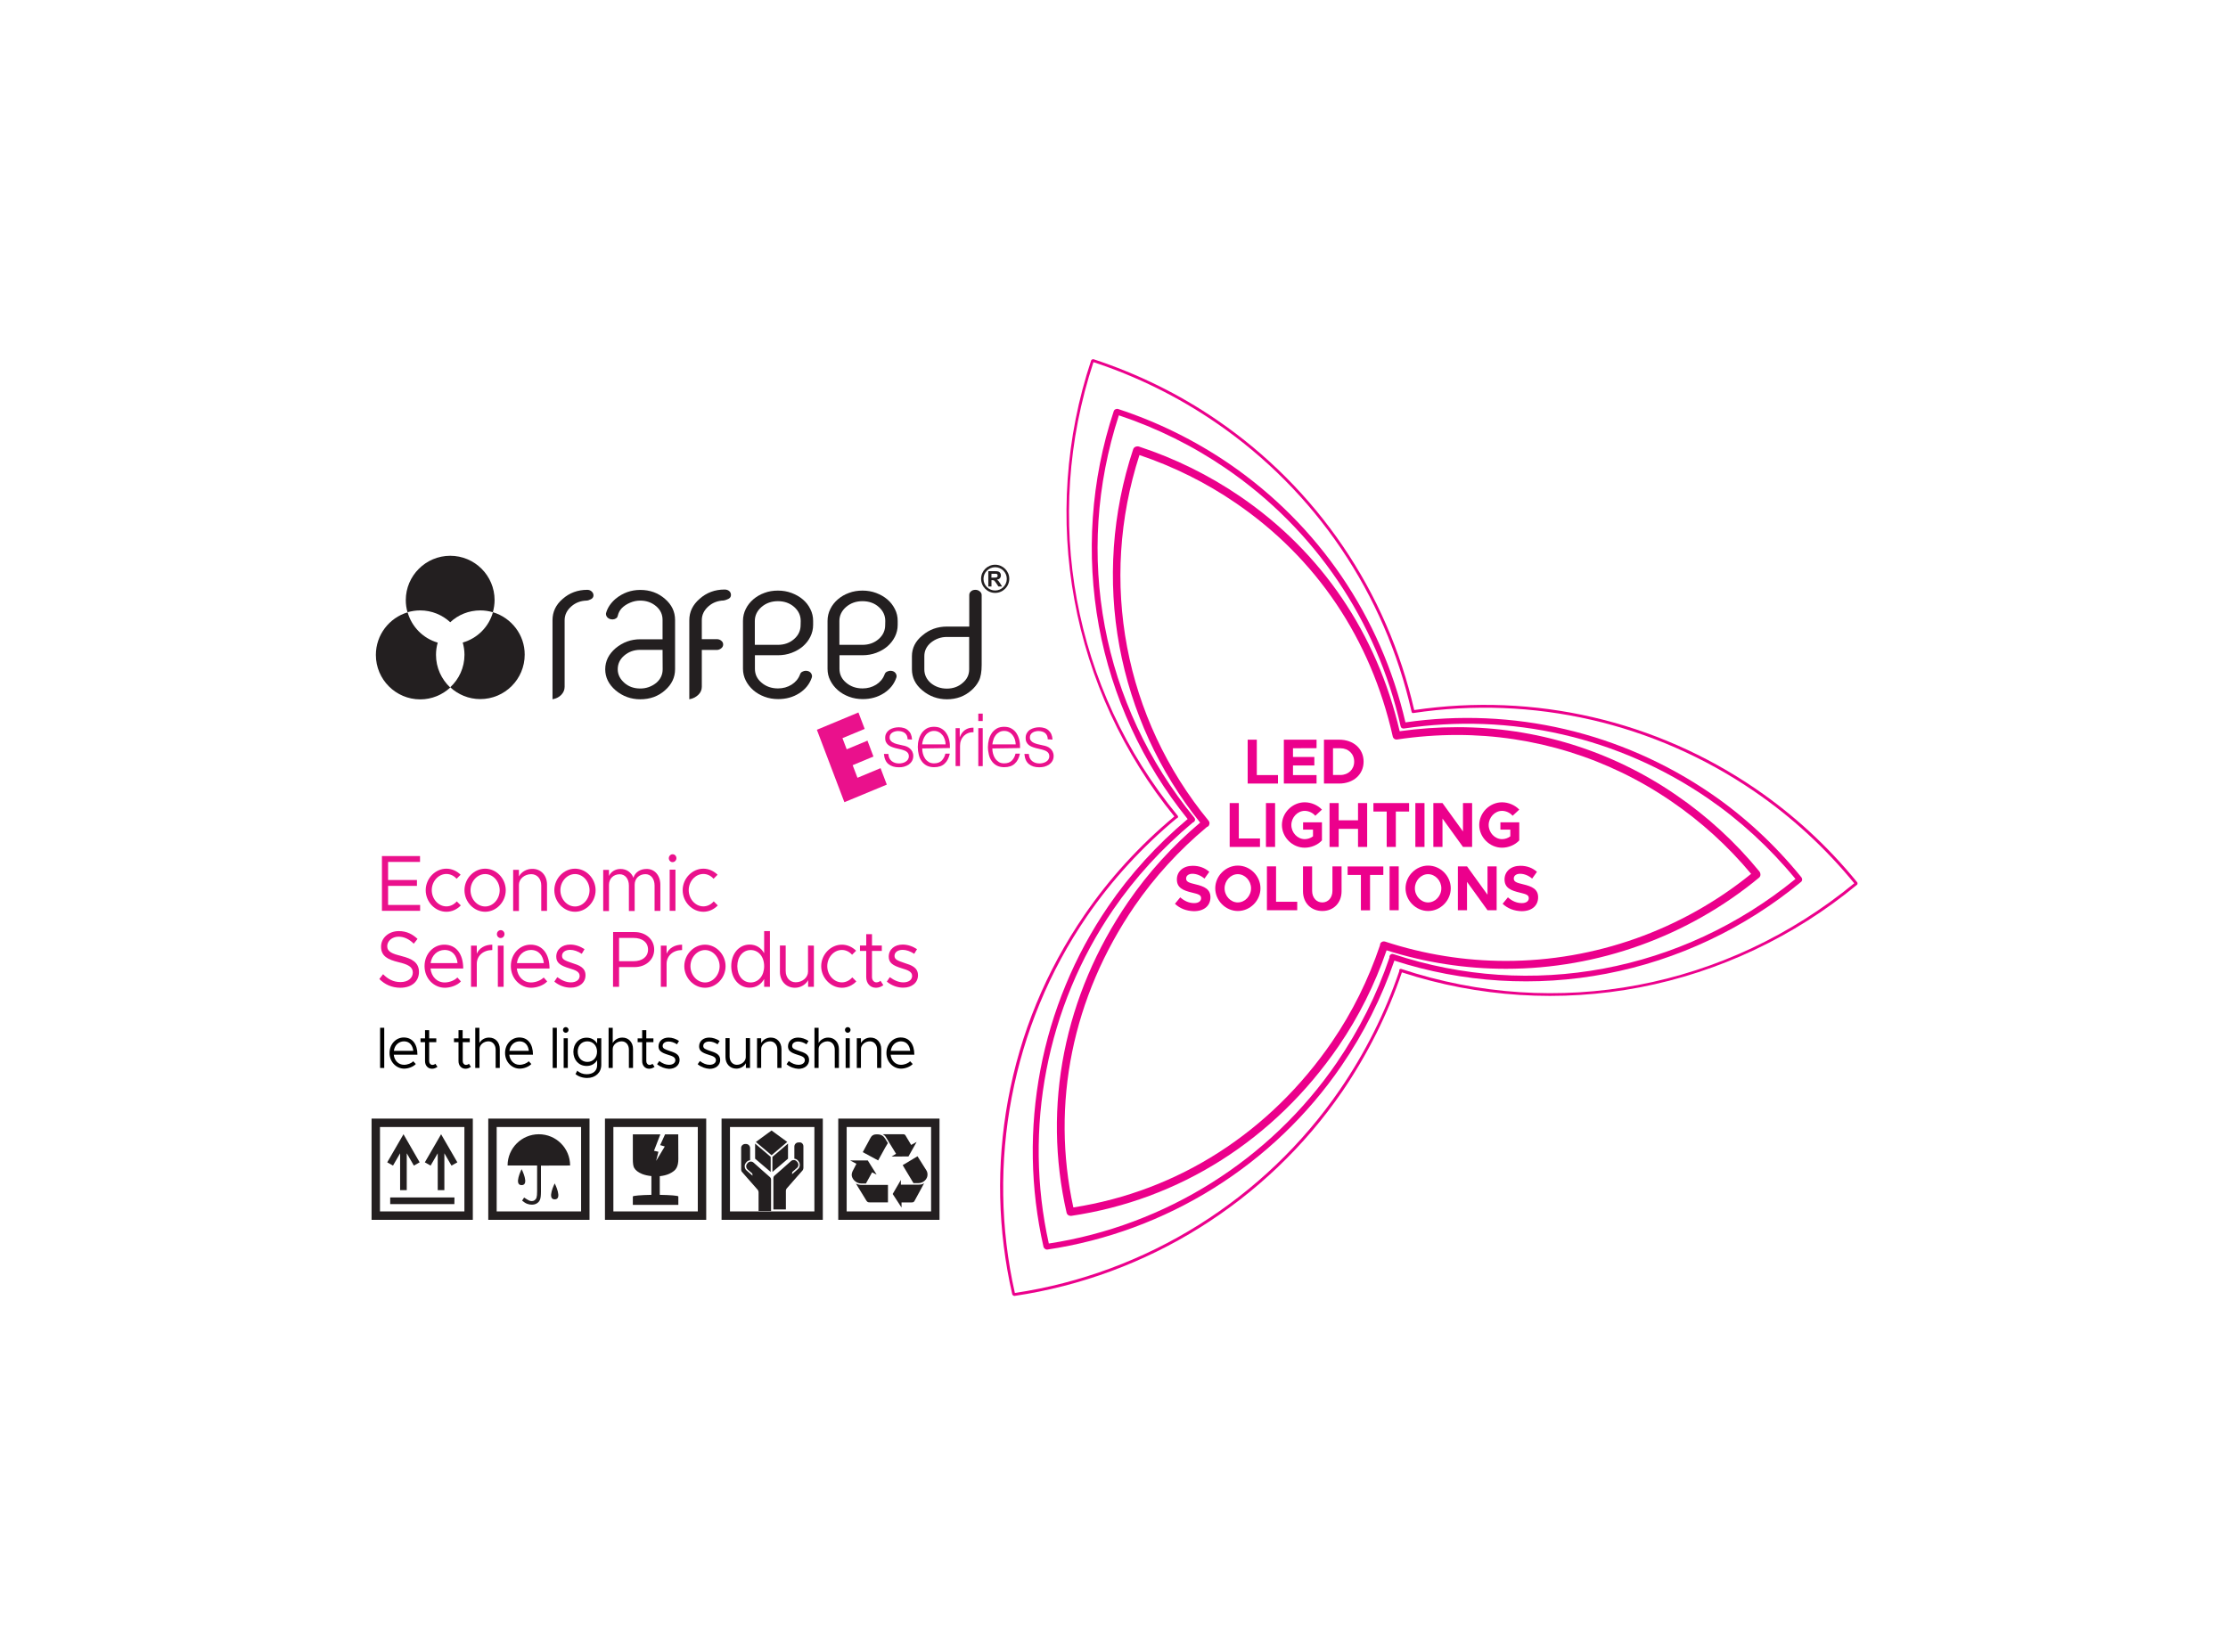 <?xml version="1.0" encoding="utf-8"?>
<!-- Generator: Adobe Illustrator 25.2.1, SVG Export Plug-In . SVG Version: 6.00 Build 0)  -->
<svg version="1.1" baseProfile="tiny" id="Layer_1" xmlns="http://www.w3.org/2000/svg" xmlns:xlink="http://www.w3.org/1999/xlink"
	 x="0px" y="0px" viewBox="0 0 231.59 171.78" overflow="visible" xml:space="preserve">
<g>
	<g>
		<g>
			<path fill="#231F20" d="M43.67,63.46c1.21,0,2.31,0.47,3.13,1.23c0.82-0.77,1.92-1.23,3.13-1.23c0.45,0,0.89,0.07,1.3,0.19
				c0.11-0.4,0.18-0.83,0.18-1.26c0-2.55-2.07-4.61-4.61-4.61s-4.62,2.07-4.62,4.61c0,0.44,0.06,0.86,0.18,1.26
				C42.79,63.53,43.22,63.46,43.67,63.46z"/>
			<path fill="#231F20" d="M51.24,63.65c-0.43,1.52-1.61,2.71-3.14,3.15l0,0c0.11,0.4,0.18,0.83,0.18,1.27
				c0,1.34-0.57,2.54-1.48,3.38c0.82,0.76,1.92,1.23,3.12,1.23c2.55,0,4.62-2.07,4.62-4.62C54.55,65.99,53.15,64.22,51.24,63.65z"/>
			<path fill="#231F20" d="M45.32,68.08c0-0.44,0.06-0.87,0.18-1.27l0,0c-1.52-0.44-2.7-1.64-3.13-3.15
				c-1.91,0.57-3.3,2.34-3.3,4.43c0,2.55,2.07,4.62,4.61,4.62c1.2,0,2.3-0.47,3.12-1.23C45.89,70.62,45.32,69.42,45.32,68.08z"/>
		</g>
		<g>
			<path fill="#231F20" d="M61.05,61.32c0.18,0,0.33,0.06,0.45,0.17c0.12,0.11,0.19,0.25,0.19,0.4c0,0.18-0.09,0.32-0.27,0.41
				s-0.33,0.14-0.46,0.14c-0.6,0.02-1.12,0.21-1.56,0.59c-0.47,0.41-0.71,0.89-0.71,1.45v6.92c0,0.32-0.12,0.6-0.35,0.84
				s-0.54,0.39-0.91,0.46v-8.22c0-0.87,0.35-1.61,1.05-2.21C59.2,61.63,60.06,61.32,61.05,61.32z"/>
			<path fill="#231F20" d="M66.55,61.33c1.01,0,1.86,0.31,2.57,0.93c0.7,0.6,1.05,1.33,1.05,2.19v5.13c0,0.85-0.35,1.58-1.05,2.19
				c-0.7,0.62-1.55,0.93-2.57,0.93c-0.96,0-1.82-0.31-2.56-0.93c-0.72-0.62-1.08-1.35-1.08-2.19c0-0.84,0.36-1.57,1.08-2.19
				c0.75-0.62,1.6-0.93,2.56-0.93h2.32v-2.02c0-0.56-0.22-1.03-0.66-1.41c-0.46-0.39-1.01-0.59-1.66-0.59
				c-0.36,0-0.71,0.07-1.06,0.22s-0.64,0.34-0.87,0.58c-0.11,0.12-0.2,0.25-0.26,0.37c-0.06,0.12-0.1,0.23-0.13,0.35v0.02
				c-0.02,0.04-0.03,0.08-0.05,0.12c-0.02,0.04-0.02,0.07-0.02,0.08c-0.16,0.17-0.37,0.24-0.61,0.21c-0.18-0.03-0.32-0.1-0.43-0.22
				c-0.1-0.12-0.15-0.26-0.13-0.41c0.15-0.56,0.48-1.06,1-1.51C64.74,61.64,65.59,61.33,66.55,61.33z M68.87,67.56h-2.32
				c-0.65,0-1.2,0.2-1.66,0.59c-0.46,0.39-0.68,0.87-0.68,1.43c0,0.55,0.24,1.02,0.71,1.43c0.44,0.38,0.98,0.57,1.64,0.57
				c0.62,0,1.17-0.2,1.66-0.59c0.44-0.38,0.66-0.85,0.66-1.41L68.87,67.56L68.87,67.56z"/>
			<path fill="#231F20" d="M75.32,61.29c0.19,0,0.35,0.05,0.48,0.16c0.12,0.1,0.18,0.24,0.18,0.41c0,0.18-0.09,0.32-0.28,0.41
				s-0.35,0.14-0.48,0.16c-0.6,0.02-1.12,0.21-1.56,0.59c-0.47,0.41-0.71,0.89-0.71,1.45v1.98h1.56c0.18,0,0.33,0.05,0.46,0.16
				c0.13,0.1,0.2,0.23,0.2,0.39c0,0.15-0.06,0.29-0.2,0.4s-0.29,0.17-0.46,0.17h-1.56v3.83c0,0.32-0.12,0.6-0.37,0.84
				s-0.56,0.39-0.93,0.46v-8.22c0-0.87,0.36-1.61,1.08-2.23C73.45,61.61,74.31,61.29,75.32,61.29z"/>
			<path fill="#231F20" d="M80.86,61.4c0.5,0,0.98,0.08,1.43,0.25s0.83,0.39,1.16,0.67s0.59,0.61,0.78,1
				c0.2,0.39,0.29,0.8,0.29,1.23v0.42c0,0.43-0.1,0.85-0.29,1.23c-0.19,0.39-0.46,0.72-0.78,1c-0.33,0.28-0.71,0.5-1.16,0.67
				c-0.45,0.17-0.93,0.25-1.43,0.25h-2.39v1.41c0,0.58,0.23,1.06,0.7,1.45c0.46,0.39,1.03,0.59,1.7,0.59c0.52,0,0.99-0.13,1.41-0.39
				c0.41-0.26,0.7-0.6,0.87-1.04c0.05-0.17,0.15-0.28,0.32-0.34c0.16-0.07,0.33-0.08,0.49-0.04c0.16,0.04,0.29,0.13,0.37,0.27
				s0.1,0.28,0.05,0.42c-0.23,0.67-0.66,1.21-1.3,1.62s-1.37,0.61-2.19,0.61c-0.5,0-0.98-0.08-1.43-0.25s-0.83-0.39-1.16-0.68
				s-0.59-0.62-0.78-1s-0.29-0.79-0.29-1.22v-4.99c0-0.43,0.1-0.85,0.29-1.23c0.19-0.39,0.46-0.72,0.78-1
				c0.33-0.28,0.71-0.51,1.16-0.67C79.88,61.48,80.35,61.4,80.86,61.4z M83.23,64.56c0-0.58-0.23-1.06-0.68-1.46
				c-0.46-0.4-1.02-0.6-1.69-0.6s-1.23,0.2-1.7,0.6c-0.46,0.4-0.7,0.89-0.7,1.46v2.48h2.39c0.67,0,1.23-0.2,1.69-0.6
				s0.68-0.89,0.68-1.46L83.23,64.56L83.23,64.56z"/>
			<path fill="#231F20" d="M89.65,61.4c0.5,0,0.98,0.08,1.43,0.25s0.83,0.39,1.16,0.67s0.58,0.61,0.78,1s0.29,0.8,0.29,1.23v0.42
				c0,0.43-0.1,0.85-0.29,1.23c-0.2,0.39-0.46,0.72-0.78,1c-0.33,0.28-0.71,0.5-1.16,0.67c-0.45,0.17-0.93,0.25-1.43,0.25h-2.39
				v1.41c0,0.58,0.23,1.06,0.7,1.45c0.46,0.39,1.03,0.59,1.7,0.59c0.52,0,0.99-0.13,1.41-0.39c0.41-0.26,0.7-0.6,0.87-1.04
				c0.05-0.17,0.15-0.28,0.32-0.34c0.17-0.07,0.33-0.08,0.49-0.04c0.16,0.04,0.29,0.13,0.37,0.27s0.1,0.28,0.05,0.42
				c-0.23,0.67-0.66,1.21-1.3,1.62s-1.37,0.61-2.19,0.61c-0.5,0-0.98-0.08-1.43-0.25s-0.83-0.39-1.16-0.68s-0.59-0.62-0.78-1
				c-0.2-0.38-0.29-0.79-0.29-1.22v-4.99c0-0.43,0.1-0.85,0.29-1.23c0.19-0.39,0.46-0.72,0.78-1c0.33-0.28,0.71-0.51,1.16-0.67
				C88.67,61.48,89.15,61.4,89.65,61.4z M92.02,64.56c0-0.58-0.23-1.06-0.68-1.46s-1.02-0.6-1.69-0.6c-0.67,0-1.23,0.2-1.7,0.6
				c-0.46,0.4-0.7,0.89-0.7,1.46v2.48h2.39c0.67,0,1.23-0.2,1.69-0.6s0.68-0.89,0.68-1.46L92.02,64.56L92.02,64.56z"/>
			<path fill="#231F20" d="M101.38,61.32c0.18,0,0.33,0.05,0.46,0.16c0.13,0.1,0.2,0.23,0.2,0.39v7.25c0,0.73-0.1,1.28-0.29,1.66
				s-0.46,0.71-0.78,0.99c-0.7,0.62-1.55,0.93-2.54,0.93c-0.96,0-1.82-0.31-2.56-0.93c-0.72-0.6-1.08-1.33-1.08-2.19v-1.36
				c0-0.84,0.36-1.56,1.08-2.15c0.72-0.62,1.57-0.93,2.56-0.93h2.32v-3.28c0-0.15,0.06-0.28,0.19-0.39
				C101.05,61.37,101.2,61.32,101.38,61.32z M100.74,66.22h-2.32c-0.62,0-1.17,0.2-1.66,0.59c-0.46,0.39-0.68,0.86-0.68,1.41V68.2
				v1.39c0,0.56,0.23,1.04,0.68,1.43c0.47,0.38,1.03,0.57,1.66,0.57c0.65,0,1.2-0.2,1.64-0.59c0.46-0.38,0.68-0.85,0.68-1.41V66.22z
				"/>
		</g>
		<g>
			<g>
				<path fill="#231F20" d="M103.44,61.64c-0.81,0-1.46-0.66-1.46-1.47s0.66-1.46,1.46-1.46c0.81,0,1.47,0.66,1.47,1.46
					C104.91,60.98,104.25,61.64,103.44,61.64L103.44,61.64z M103.44,58.97c-0.66,0-1.21,0.54-1.21,1.21s0.54,1.21,1.21,1.21
					c0.66,0,1.21-0.54,1.21-1.21S104.11,58.97,103.44,58.97L103.44,58.97z"/>
			</g>
			<g>
				<g>
					<path fill="#231F20" d="M102.73,60.97v-1.59h0.68c0.17,0,0.29,0.01,0.37,0.04c0.08,0.03,0.14,0.08,0.19,0.15
						s0.07,0.16,0.07,0.25c0,0.12-0.04,0.22-0.11,0.3c-0.07,0.08-0.17,0.12-0.31,0.15c0.07,0.04,0.13,0.08,0.17,0.13
						s0.1,0.14,0.18,0.26l0.19,0.31h-0.38l-0.23-0.35c-0.08-0.12-0.14-0.2-0.17-0.23s-0.06-0.05-0.1-0.06
						c-0.03-0.01-0.09-0.02-0.16-0.02h-0.06v0.66h-0.32v0H102.73z M103.05,60.05h0.24c0.15,0,0.25-0.01,0.29-0.02
						c0.04-0.01,0.07-0.04,0.09-0.07s0.03-0.07,0.03-0.12s-0.02-0.1-0.04-0.13c-0.03-0.03-0.07-0.06-0.12-0.06c-0.02,0-0.1,0-0.23,0
						h-0.25L103.05,60.05L103.05,60.05z"/>
				</g>
			</g>
		</g>
	</g>
	<g>
		<g>
			<g>
				<path fill="#EA118C" d="M94.34,76.86c0-0.15-0.03-0.28-0.08-0.39c-0.06-0.11-0.12-0.2-0.22-0.27c-0.09-0.07-0.19-0.12-0.31-0.15
					C93.61,76.02,93.49,76,93.36,76c-0.1,0-0.21,0.01-0.31,0.04c-0.1,0.02-0.2,0.06-0.29,0.12c-0.09,0.05-0.16,0.12-0.21,0.21
					c-0.06,0.09-0.08,0.2-0.08,0.32c0,0.11,0.03,0.2,0.08,0.27s0.12,0.14,0.19,0.19c0.08,0.05,0.17,0.09,0.25,0.13
					c0.09,0.03,0.18,0.06,0.25,0.08l0.61,0.14c0.13,0.02,0.26,0.06,0.39,0.11c0.12,0.05,0.24,0.12,0.34,0.21
					c0.1,0.08,0.18,0.19,0.25,0.32c0.06,0.13,0.1,0.28,0.1,0.45c0,0.21-0.05,0.39-0.14,0.54s-0.21,0.27-0.35,0.37
					c-0.14,0.09-0.3,0.16-0.48,0.21s-0.35,0.06-0.53,0.06c-0.44,0-0.8-0.11-1.08-0.33c-0.27-0.22-0.43-0.57-0.47-1.06h0.46
					c0.02,0.33,0.13,0.57,0.34,0.74s0.46,0.25,0.77,0.25c0.11,0,0.22-0.01,0.34-0.04c0.12-0.02,0.23-0.07,0.33-0.13
					s0.19-0.14,0.25-0.23c0.06-0.09,0.1-0.21,0.1-0.35c0-0.11-0.02-0.21-0.07-0.29s-0.11-0.15-0.19-0.2
					c-0.08-0.05-0.17-0.1-0.27-0.13c-0.1-0.04-0.2-0.06-0.3-0.09l-0.59-0.14c-0.15-0.04-0.29-0.09-0.41-0.14
					c-0.13-0.05-0.24-0.12-0.33-0.2c-0.09-0.08-0.17-0.18-0.22-0.29c-0.06-0.12-0.08-0.26-0.08-0.42c0-0.2,0.04-0.37,0.13-0.51
					c0.08-0.14,0.2-0.26,0.33-0.35c0.14-0.08,0.29-0.15,0.46-0.19s0.33-0.06,0.5-0.06c0.19,0,0.36,0.03,0.53,0.08
					s0.31,0.13,0.43,0.24s0.23,0.24,0.29,0.4c0.07,0.16,0.11,0.34,0.12,0.56L94.34,76.86L94.34,76.86z"/>
				<path fill="#EA118C" d="M95.86,77.81c0,0.18,0.02,0.36,0.07,0.54c0.05,0.19,0.12,0.35,0.22,0.5c0.09,0.15,0.23,0.27,0.38,0.37
					c0.16,0.1,0.35,0.14,0.56,0.14c0.33,0,0.6-0.09,0.79-0.28s0.32-0.43,0.39-0.73h0.46c-0.1,0.45-0.28,0.8-0.54,1.04
					c-0.26,0.25-0.63,0.37-1.1,0.37c-0.3,0-0.56-0.06-0.77-0.17s-0.39-0.27-0.52-0.46c-0.14-0.19-0.24-0.41-0.3-0.67
					c-0.06-0.25-0.1-0.52-0.1-0.8c0-0.26,0.03-0.52,0.1-0.77c0.06-0.25,0.17-0.47,0.3-0.67c0.14-0.2,0.31-0.35,0.52-0.48
					c0.21-0.12,0.47-0.18,0.77-0.18c0.3,0,0.56,0.06,0.77,0.19c0.21,0.12,0.39,0.29,0.52,0.5c0.14,0.21,0.23,0.44,0.29,0.71
					s0.08,0.54,0.07,0.81L95.86,77.81L95.86,77.81z M98.29,77.4c0-0.18-0.03-0.36-0.09-0.53s-0.13-0.32-0.24-0.45
					c-0.1-0.13-0.23-0.24-0.37-0.31c-0.15-0.08-0.31-0.12-0.5-0.12s-0.35,0.04-0.5,0.12c-0.14,0.08-0.27,0.18-0.37,0.31
					c-0.1,0.13-0.19,0.28-0.25,0.45s-0.1,0.35-0.12,0.52h2.44V77.4z"/>
				<path fill="#EA118C" d="M101.69,74.19h0.46v0.77h-0.46V74.19z M101.69,75.7h0.46v3.95h-0.46V75.7z"/>
				<path fill="#EA118C" d="M99.34,75.7h0.42v0.93h0.01c0.12-0.32,0.3-0.57,0.54-0.74c0.25-0.17,0.54-0.25,0.88-0.24v0.48
					c-0.21-0.01-0.4,0.02-0.57,0.09s-0.31,0.17-0.44,0.29c-0.12,0.13-0.22,0.28-0.29,0.46s-0.1,0.37-0.1,0.57v2.1h-0.46V75.7H99.34z
					"/>
				<path fill="#EA118C" d="M103.15,77.81c0,0.18,0.02,0.36,0.07,0.54c0.05,0.19,0.12,0.35,0.22,0.5s0.23,0.27,0.38,0.37
					s0.35,0.14,0.56,0.14c0.33,0,0.6-0.09,0.79-0.28s0.32-0.43,0.39-0.73h0.46c-0.1,0.45-0.27,0.8-0.54,1.04
					c-0.26,0.25-0.63,0.37-1.1,0.37c-0.3,0-0.56-0.06-0.77-0.17s-0.39-0.27-0.52-0.46c-0.14-0.19-0.24-0.41-0.3-0.67
					s-0.1-0.52-0.1-0.8c0-0.26,0.04-0.52,0.1-0.77s0.17-0.47,0.3-0.67c0.13-0.2,0.31-0.35,0.52-0.48c0.21-0.12,0.47-0.18,0.77-0.18
					c0.3,0,0.56,0.06,0.77,0.19c0.21,0.12,0.39,0.29,0.52,0.5s0.23,0.44,0.29,0.71s0.08,0.54,0.07,0.81L103.15,77.81L103.15,77.81z
					 M105.58,77.4c-0.01-0.18-0.04-0.36-0.09-0.53c-0.06-0.17-0.14-0.32-0.24-0.45s-0.23-0.24-0.37-0.31
					c-0.14-0.08-0.31-0.12-0.5-0.12s-0.36,0.04-0.5,0.12s-0.27,0.18-0.37,0.31c-0.1,0.13-0.19,0.28-0.24,0.45
					c-0.06,0.17-0.1,0.35-0.12,0.52h2.43V77.4z"/>
				<path fill="#EA118C" d="M108.91,76.86c0-0.15-0.03-0.28-0.08-0.39s-0.12-0.2-0.21-0.27s-0.19-0.12-0.31-0.15
					c-0.12-0.03-0.24-0.05-0.37-0.05c-0.1,0-0.2,0.01-0.31,0.04c-0.11,0.02-0.2,0.06-0.29,0.12c-0.09,0.05-0.16,0.12-0.21,0.21
					c-0.06,0.09-0.08,0.2-0.08,0.32c0,0.11,0.03,0.2,0.08,0.27s0.12,0.14,0.19,0.19s0.17,0.09,0.26,0.13
					c0.09,0.03,0.18,0.06,0.25,0.08l0.61,0.14c0.13,0.02,0.26,0.06,0.39,0.11s0.24,0.12,0.34,0.21c0.1,0.08,0.18,0.19,0.25,0.32
					c0.06,0.13,0.1,0.28,0.1,0.45c0,0.21-0.05,0.39-0.14,0.54s-0.21,0.27-0.35,0.37c-0.14,0.09-0.31,0.16-0.48,0.21
					c-0.18,0.04-0.36,0.06-0.53,0.06c-0.44,0-0.8-0.11-1.07-0.33s-0.43-0.57-0.47-1.06h0.46c0.02,0.33,0.13,0.57,0.34,0.74
					s0.46,0.25,0.77,0.25c0.11,0,0.22-0.01,0.34-0.04s0.23-0.07,0.33-0.13s0.19-0.14,0.25-0.23c0.06-0.09,0.1-0.21,0.1-0.35
					c0-0.11-0.02-0.21-0.07-0.29s-0.11-0.15-0.19-0.2s-0.17-0.1-0.27-0.13c-0.1-0.04-0.2-0.06-0.3-0.09l-0.59-0.14
					c-0.15-0.04-0.29-0.09-0.41-0.14c-0.13-0.05-0.24-0.12-0.33-0.2c-0.09-0.08-0.17-0.18-0.22-0.29c-0.06-0.12-0.08-0.26-0.08-0.42
					c0-0.2,0.04-0.37,0.13-0.51c0.08-0.14,0.19-0.26,0.33-0.35c0.14-0.08,0.29-0.15,0.46-0.19s0.33-0.06,0.5-0.06
					c0.19,0,0.37,0.03,0.53,0.08c0.17,0.05,0.31,0.13,0.43,0.24s0.22,0.24,0.29,0.4s0.11,0.34,0.12,0.56L108.91,76.86L108.91,76.86z
					"/>
			</g>
			<g>
				<path fill="#EA118C" d="M87.77,83.4l-2.86-7.53l4.32-1.8l0.65,1.71l-2.31,0.96l0.44,1.16l2.16-0.9l0.62,1.65l-2.16,0.9l0.5,1.31
					l2.4-1l0.65,1.71L87.77,83.4z"/>
			</g>
		</g>
	</g>
</g>
<g>
	<path d="M39.51,106.85h0.43v4.18h-0.43V106.85z"/>
	<path d="M42.95,110.33l0.27,0.29c-0.26,0.29-0.79,0.48-1.21,0.48c-0.8,0-1.52-0.68-1.52-1.63c0-0.92,0.67-1.61,1.48-1.61
		c0.91,0,1.42,0.7,1.42,1.79h-2.46c0.06,0.6,0.48,1.05,1.07,1.05C42.36,110.7,42.77,110.54,42.95,110.33z M40.94,109.25h2.02
		c-0.06-0.56-0.38-0.99-0.97-0.99C41.45,108.27,41.02,108.65,40.94,109.25z"/>
	<path d="M45.47,110.91c-0.16,0.12-0.35,0.2-0.56,0.2c-0.43,0-0.73-0.33-0.73-0.79v-1.97h-0.47v-0.4h0.47v-0.85h0.43v0.85h0.74v0.4
		h-0.74v1.97c0,0.23,0.15,0.39,0.33,0.39c0.13,0,0.25-0.05,0.31-0.12L45.47,110.91z"/>
	<path d="M48.95,110.91c-0.16,0.12-0.35,0.2-0.56,0.2c-0.43,0-0.73-0.33-0.73-0.79v-1.97h-0.47v-0.4h0.47v-0.85h0.43v0.85h0.74v0.4
		H48.1v1.97c0,0.23,0.15,0.39,0.33,0.39c0.13,0,0.25-0.05,0.31-0.12L48.95,110.91z"/>
	<path d="M51.95,109.06v1.97h-0.43v-1.91c0-0.5-0.31-0.86-0.75-0.86c-0.5,0-0.93,0.37-0.93,0.8v1.97H49.4v-4.18h0.43v1.59
		c0.17-0.33,0.56-0.57,0.99-0.57C51.49,107.86,51.95,108.36,51.95,109.06z"/>
	<path d="M54.96,110.33l0.27,0.29c-0.26,0.29-0.79,0.48-1.21,0.48c-0.8,0-1.52-0.68-1.52-1.63c0-0.92,0.67-1.61,1.48-1.61
		c0.91,0,1.42,0.7,1.42,1.79h-2.46c0.06,0.6,0.48,1.05,1.07,1.05C54.37,110.7,54.77,110.54,54.96,110.33z M52.95,109.25h2.02
		c-0.06-0.56-0.38-0.99-0.97-0.99C53.46,108.27,53.03,108.65,52.95,109.25z"/>
	<path d="M57.45,106.85h0.43v4.18h-0.43V106.85z"/>
	<path d="M58.52,107.07c0-0.16,0.13-0.29,0.29-0.29s0.29,0.14,0.29,0.29c0,0.16-0.13,0.3-0.29,0.3S58.52,107.24,58.52,107.07z
		 M58.59,107.94h0.43v3.09h-0.43V107.94z"/>
	<path d="M62.5,107.94v2.77c0,0.8-0.61,1.36-1.47,1.36c-0.49,0-0.94-0.17-1.21-0.41l0.19-0.35c0.23,0.23,0.59,0.37,0.96,0.37
		c0.69,0,1.1-0.35,1.1-0.96v-0.5c-0.23,0.38-0.62,0.6-1.09,0.6c-0.81,0-1.38-0.61-1.38-1.47s0.58-1.47,1.38-1.47
		c0.48,0,0.86,0.23,1.09,0.6v-0.53L62.5,107.94L62.5,107.94z M62.06,109.33c0-0.62-0.42-1.07-1.01-1.07s-1,0.44-1,1.07
		s0.42,1.07,1,1.07C61.64,110.4,62.06,109.96,62.06,109.33z"/>
	<path d="M65.8,109.06v1.97h-0.43v-1.91c0-0.5-0.31-0.86-0.75-0.86c-0.5,0-0.93,0.37-0.93,0.8v1.97h-0.43v-4.18h0.43v1.59
		c0.17-0.33,0.56-0.57,0.99-0.57C65.34,107.86,65.8,108.36,65.8,109.06z"/>
	<path d="M68.04,110.91c-0.16,0.12-0.35,0.2-0.56,0.2c-0.43,0-0.73-0.33-0.73-0.79v-1.97h-0.47v-0.4h0.47v-0.85h0.43v0.85h0.74v0.4
		h-0.74v1.97c0,0.23,0.15,0.39,0.33,0.39c0.13,0,0.25-0.05,0.31-0.12L68.04,110.91z"/>
	<path d="M68.3,110.64l0.23-0.33c0.34,0.26,0.68,0.39,1.01,0.39c0.39,0,0.66-0.19,0.66-0.48c0-0.33-0.35-0.44-0.75-0.56
		c-0.72-0.22-1-0.43-1-0.88c0-0.56,0.46-0.91,1.05-0.91c0.37,0,0.75,0.13,1.08,0.35l-0.21,0.35c-0.3-0.2-0.6-0.29-0.87-0.29
		c-0.34,0-0.62,0.16-0.62,0.46c0,0.27,0.22,0.35,0.78,0.54c0.48,0.16,0.98,0.32,0.98,0.91c0,0.57-0.48,0.93-1.1,0.93
		C69.13,111.1,68.67,110.94,68.3,110.64z"/>
	<path d="M72.52,110.64l0.23-0.33c0.34,0.26,0.68,0.39,1.01,0.39c0.39,0,0.66-0.19,0.66-0.48c0-0.33-0.35-0.44-0.75-0.56
		c-0.72-0.22-1-0.43-1-0.88c0-0.56,0.46-0.91,1.05-0.91c0.37,0,0.75,0.13,1.08,0.35l-0.21,0.35c-0.3-0.2-0.6-0.29-0.87-0.29
		c-0.34,0-0.62,0.16-0.62,0.46c0,0.27,0.22,0.35,0.78,0.54c0.48,0.16,0.98,0.32,0.98,0.91c0,0.57-0.48,0.93-1.1,0.93
		C73.35,111.1,72.88,110.94,72.52,110.64z"/>
	<path d="M77.96,107.94v3.09h-0.43v-0.5c-0.17,0.33-0.56,0.57-0.99,0.57c-0.66,0-1.13-0.5-1.13-1.2v-1.97h0.43v1.91
		c0,0.5,0.31,0.86,0.75,0.86c0.5,0,0.93-0.37,0.93-0.8v-1.97h0.44V107.94z"/>
	<path d="M81.23,109.06v1.97H80.8v-1.91c0-0.5-0.31-0.86-0.75-0.86c-0.5,0-0.93,0.37-0.93,0.8v1.97h-0.43v-3.09h0.43v0.5
		c0.17-0.33,0.56-0.57,0.99-0.57C80.77,107.86,81.23,108.36,81.23,109.06z"/>
	<path d="M81.76,110.64l0.23-0.33c0.34,0.26,0.68,0.39,1.01,0.39c0.39,0,0.66-0.19,0.66-0.48c0-0.33-0.35-0.44-0.75-0.56
		c-0.72-0.22-1-0.43-1-0.88c0-0.56,0.46-0.91,1.05-0.91c0.37,0,0.75,0.13,1.08,0.35l-0.21,0.35c-0.3-0.2-0.6-0.29-0.87-0.29
		c-0.34,0-0.62,0.16-0.62,0.46c0,0.27,0.22,0.35,0.78,0.54c0.48,0.16,0.98,0.32,0.98,0.91c0,0.57-0.48,0.93-1.1,0.93
		C82.58,111.1,82.12,110.94,81.76,110.64z"/>
	<path d="M87.2,109.06v1.97h-0.43v-1.91c0-0.5-0.31-0.86-0.75-0.86c-0.5,0-0.93,0.37-0.93,0.8v1.97h-0.43v-4.18h0.43v1.59
		c0.17-0.33,0.56-0.57,0.99-0.57C86.73,107.86,87.2,108.36,87.2,109.06z"/>
	<path d="M87.83,107.07c0-0.16,0.13-0.29,0.29-0.29s0.29,0.14,0.29,0.29c0,0.16-0.13,0.3-0.29,0.3S87.83,107.24,87.83,107.07z
		 M87.9,107.94h0.43v3.09H87.9V107.94z"/>
	<path d="M91.6,109.06v1.97h-0.43v-1.91c0-0.5-0.31-0.86-0.75-0.86c-0.5,0-0.93,0.37-0.93,0.8v1.97h-0.43v-3.09h0.43v0.5
		c0.17-0.33,0.56-0.57,0.99-0.57C91.13,107.86,91.6,108.36,91.6,109.06z"/>
	<path d="M94.6,110.33l0.27,0.29c-0.26,0.29-0.79,0.48-1.21,0.48c-0.8,0-1.52-0.68-1.52-1.63c0-0.92,0.67-1.61,1.48-1.61
		c0.91,0,1.42,0.7,1.42,1.79h-2.46c0.06,0.6,0.48,1.05,1.07,1.05C94.01,110.7,94.42,110.54,94.6,110.33z M92.59,109.25h2.02
		c-0.06-0.56-0.38-0.99-0.97-0.99C93.11,108.27,92.68,108.65,92.59,109.25z"/>
</g>
<g>
	<path fill="#EA118C" d="M40.34,89.62v1.87h3v0.61h-3v1.98h3.33v0.61H39.7V89h3.96v0.61h-3.32V89.62z"/>
	<path fill="#EA118C" d="M44.25,92.55c0-1.22,0.99-2.24,2.15-2.24c0.56,0,1.08,0.24,1.48,0.63l-0.42,0.42
		c-0.27-0.31-0.65-0.5-1.06-0.5c-0.83,0-1.52,0.77-1.52,1.68c0,0.92,0.69,1.69,1.52,1.69c0.42,0,0.8-0.2,1.08-0.52l0.42,0.42
		c-0.39,0.41-0.92,0.66-1.5,0.66C45.23,94.79,44.25,93.77,44.25,92.55z"/>
	<path fill="#EA118C" d="M48.28,92.55c0-1.22,0.99-2.24,2.15-2.24s2.14,1.02,2.14,2.24s-0.98,2.24-2.14,2.24
		C49.26,94.79,48.28,93.77,48.28,92.55z M51.94,92.55c0-0.91-0.69-1.68-1.51-1.68c-0.83,0-1.52,0.77-1.52,1.68
		c0,0.92,0.69,1.69,1.52,1.69C51.25,94.24,51.94,93.47,51.94,92.55z"/>
	<path fill="#EA118C" d="M56.86,91.97v2.73h-0.6v-2.64c0-0.7-0.43-1.18-1.04-1.18c-0.7,0-1.28,0.5-1.28,1.1v2.73h-0.6v-4.28h0.6
		v0.69c0.24-0.46,0.78-0.79,1.37-0.79C56.22,90.31,56.86,91,56.86,91.97z"/>
	<path fill="#EA118C" d="M57.62,92.55c0-1.22,0.99-2.24,2.15-2.24s2.14,1.02,2.14,2.24s-0.98,2.24-2.14,2.24
		S57.62,93.77,57.62,92.55z M61.28,92.55c0-0.91-0.69-1.68-1.51-1.68c-0.83,0-1.52,0.77-1.52,1.68c0,0.92,0.69,1.69,1.52,1.69
		C60.59,94.24,61.28,93.47,61.28,92.55z"/>
	<path fill="#EA118C" d="M68.64,91.97v2.73h-0.6v-2.64c0-0.7-0.39-1.18-0.95-1.18c-0.66,0-1.12,0.46-1.12,1.1v2.73h-0.6v-2.64
		c0-0.7-0.39-1.18-0.95-1.18c-0.66,0-1.12,0.46-1.12,1.1v2.73h-0.6v-4.28h0.6v0.63c0.21-0.45,0.66-0.73,1.2-0.73
		c0.63,0,1.12,0.35,1.34,0.91c0.17-0.56,0.71-0.91,1.34-0.91C68.03,90.31,68.64,91,68.64,91.97z"/>
	<path fill="#EA118C" d="M69.52,89.22c0-0.22,0.18-0.41,0.4-0.41s0.39,0.19,0.39,0.41s-0.18,0.41-0.39,0.41
		C69.69,89.64,69.52,89.44,69.52,89.22z M69.61,90.41h0.6v4.28h-0.6V90.41z"/>
	<path fill="#EA118C" d="M70.96,92.55c0-1.22,0.99-2.24,2.15-2.24c0.56,0,1.08,0.24,1.48,0.63l-0.42,0.42
		c-0.27-0.31-0.65-0.5-1.06-0.5c-0.83,0-1.52,0.77-1.52,1.68c0,0.92,0.69,1.69,1.52,1.69c0.42,0,0.8-0.2,1.08-0.52l0.42,0.42
		c-0.39,0.41-0.92,0.66-1.5,0.66C71.95,94.79,70.96,93.77,70.96,92.55z"/>
	<path fill="#EA118C" d="M39.43,101.78l0.39-0.5c0.47,0.48,1.04,0.82,1.81,0.82c0.85,0,1.28-0.48,1.28-0.99
		c0-0.6-0.52-0.85-1.49-1.08c-1.11-0.27-1.81-0.62-1.81-1.61c0-0.91,0.79-1.62,1.85-1.62c0.82,0,1.43,0.33,1.94,0.81l-0.39,0.5
		c-0.46-0.46-1-0.73-1.58-0.73c-0.68,0-1.18,0.46-1.18,0.99c0,0.59,0.55,0.79,1.49,1.03c1.05,0.26,1.81,0.64,1.81,1.65
		c0,0.9-0.66,1.64-1.95,1.64C40.7,102.68,39.99,102.34,39.43,101.78z"/>
	<path fill="#EA118C" d="M47.54,101.62l0.37,0.41c-0.36,0.41-1.09,0.66-1.67,0.66c-1.11,0-2.11-0.93-2.11-2.25
		c0-1.28,0.93-2.23,2.05-2.23c1.25,0,1.97,0.98,1.97,2.48h-3.4c0.09,0.84,0.66,1.45,1.48,1.45
		C46.72,102.14,47.28,101.91,47.54,101.62z M44.76,100.13h2.8c-0.08-0.77-0.52-1.37-1.35-1.37C45.47,98.77,44.88,99.3,44.76,100.13z
		"/>
	<path fill="#EA118C" d="M51.17,98.21v0.56c-0.94,0-1.61,0.6-1.61,1.43v2.39h-0.6v-4.28h0.6v0.84
		C49.81,98.57,50.4,98.21,51.17,98.21z"/>
	<path fill="#EA118C" d="M51.65,97.11c0-0.22,0.18-0.41,0.4-0.41s0.39,0.19,0.39,0.41s-0.18,0.41-0.39,0.41
		C51.83,97.53,51.65,97.34,51.65,97.11z M51.75,98.31h0.6v4.28h-0.6V98.31z"/>
	<path fill="#EA118C" d="M56.51,101.62l0.37,0.41c-0.36,0.41-1.09,0.66-1.67,0.66c-1.11,0-2.11-0.93-2.11-2.25
		c0-1.28,0.93-2.23,2.05-2.23c1.25,0,1.97,0.98,1.97,2.48h-3.4c0.09,0.84,0.66,1.45,1.48,1.45
		C55.69,102.14,56.25,101.91,56.51,101.62z M53.73,100.13h2.8c-0.08-0.77-0.52-1.37-1.35-1.37C54.44,98.77,53.84,99.3,53.73,100.13z
		"/>
	<path fill="#EA118C" d="M57.62,102.05l0.31-0.46c0.48,0.35,0.95,0.54,1.41,0.54c0.55,0,0.91-0.27,0.91-0.67
		c0-0.46-0.48-0.61-1.04-0.78c-1-0.3-1.39-0.6-1.39-1.22c0-0.78,0.63-1.26,1.45-1.26c0.52,0,1.04,0.18,1.49,0.48l-0.29,0.48
		c-0.42-0.27-0.83-0.41-1.2-0.41c-0.47,0-0.85,0.22-0.85,0.63c0,0.37,0.31,0.49,1.08,0.75c0.67,0.21,1.36,0.45,1.36,1.26
		c0,0.79-0.66,1.29-1.52,1.29C58.76,102.69,58.11,102.47,57.62,102.05z"/>
	<path fill="#EA118C" d="M63.73,96.9h2.24c1.14,0,2.03,0.75,2.03,1.82s-0.89,1.82-2.03,1.82h-1.62v2.05h-0.63L63.73,96.9L63.73,96.9
		z M65.85,99.93c0.9,0,1.51-0.45,1.51-1.21s-0.61-1.21-1.51-1.21h-1.5v2.42H65.85L65.85,99.93z"/>
	<path fill="#EA118C" d="M70.9,98.21v0.56c-0.94,0-1.61,0.6-1.61,1.43v2.39h-0.6v-4.28h0.6v0.84C69.54,98.57,70.14,98.21,70.9,98.21
		z"/>
	<path fill="#EA118C" d="M71.13,100.45c0-1.22,0.99-2.24,2.15-2.24s2.14,1.02,2.14,2.24s-0.98,2.24-2.14,2.24
		C72.12,102.69,71.13,101.66,71.13,100.45z M74.8,100.45c0-0.91-0.69-1.68-1.51-1.68c-0.83,0-1.52,0.77-1.52,1.68
		c0,0.92,0.69,1.69,1.52,1.69C74.1,102.14,74.8,101.36,74.8,100.45z"/>
	<path fill="#EA118C" d="M80.03,96.8v5.79h-0.6v-0.81c-0.31,0.56-0.84,0.9-1.51,0.9c-1.09,0-1.91-0.93-1.91-2.24
		s0.82-2.24,1.91-2.24c0.67,0,1.2,0.34,1.51,0.9v-2.3H80.03z M79.43,100.45c0-0.99-0.58-1.68-1.4-1.68c-0.81,0-1.39,0.7-1.39,1.68
		s0.58,1.69,1.39,1.69C78.85,102.14,79.43,101.43,79.43,100.45z"/>
	<path fill="#EA118C" d="M84.6,98.31v4.28H84v-0.69c-0.24,0.46-0.78,0.79-1.37,0.79c-0.91,0-1.56-0.69-1.56-1.66V98.3h0.6v2.64
		c0,0.7,0.43,1.18,1.04,1.18c0.7,0,1.28-0.5,1.28-1.1V98.3L84.6,98.31L84.6,98.31z"/>
	<path fill="#EA118C" d="M85.36,100.45c0-1.22,0.99-2.24,2.15-2.24c0.56,0,1.08,0.24,1.48,0.63l-0.42,0.42
		c-0.27-0.31-0.65-0.5-1.06-0.5c-0.83,0-1.52,0.77-1.52,1.68c0,0.92,0.69,1.69,1.52,1.69c0.42,0,0.8-0.2,1.08-0.52l0.42,0.42
		c-0.39,0.41-0.92,0.66-1.5,0.66C86.35,102.69,85.36,101.66,85.36,100.45z"/>
	<path fill="#EA118C" d="M91.82,102.42c-0.22,0.17-0.49,0.27-0.77,0.27c-0.6,0-1.01-0.46-1.01-1.1v-2.73h-0.65V98.3h0.65v-1.18h0.6
		v1.18h1.02v0.56h-1.02v2.73c0,0.31,0.21,0.54,0.45,0.54c0.19,0,0.35-0.08,0.43-0.17L91.82,102.42z"/>
	<path fill="#EA118C" d="M92.18,102.05l0.31-0.46c0.48,0.35,0.95,0.54,1.41,0.54c0.55,0,0.91-0.27,0.91-0.67
		c0-0.46-0.48-0.61-1.04-0.78c-1-0.3-1.39-0.6-1.39-1.22c0-0.78,0.63-1.26,1.45-1.26c0.52,0,1.04,0.18,1.49,0.48l-0.29,0.48
		c-0.42-0.27-0.83-0.41-1.2-0.41c-0.47,0-0.85,0.22-0.85,0.63c0,0.37,0.31,0.49,1.08,0.75c0.67,0.21,1.36,0.45,1.36,1.26
		c0,0.79-0.66,1.29-1.52,1.29C93.32,102.69,92.68,102.47,92.18,102.05z"/>
</g>
<g>
	<g>
		<path fill="#231F20" d="M41.64,118.44l0.3-0.52l0.3,0.52l1.38,2.4l-0.6,0.34l-0.74-1.28v3.83h-0.69v-3.83l-0.74,1.28l-0.6-0.34
			L41.64,118.44z M47.23,125.18h-6.67v-0.69h6.68L47.23,125.18L47.23,125.18z M46.93,121.18l-0.74-1.28v3.83H45.5v-3.83l-0.74,1.28
			l-0.6-0.34l1.39-2.4l0.3-0.52l0.3,0.52l1.39,2.4L46.93,121.18z"/>
		<rect x="39.06" y="116.73" fill="none" stroke="#231F20" stroke-width="0.875" width="9.65" height="9.65"/>
	</g>
	<g>
		<path fill="#231F20" d="M54.22,121.55c0,0,0.85,1.66,0,1.66C53.37,123.21,54.22,121.55,54.22,121.55z M57.66,124.69
			c-0.85,0,0-1.66,0-1.66S58.51,124.69,57.66,124.69z M56.23,121.18v2.68c0,0.41-0.03,0.7-0.1,0.86c-0.06,0.16-0.17,0.29-0.32,0.38
			c-0.15,0.1-0.33,0.14-0.54,0.14c-0.16,0-0.32-0.03-0.48-0.09s-0.33-0.17-0.52-0.33l0.21-0.32c0.21,0.14,0.38,0.25,0.52,0.31
			c0.09,0.04,0.18,0.06,0.27,0.06c0.11,0,0.22-0.03,0.31-0.1s0.16-0.16,0.19-0.27c0.04-0.12,0.06-0.33,0.06-0.66v-2.67h-3.07
			c0-1.8,1.46-3.25,3.25-3.25c1.8,0,3.25,1.45,3.25,3.25L56.23,121.18L56.23,121.18z"/>
		<rect x="51.19" y="116.73" fill="none" stroke="#231F20" stroke-width="0.875" width="9.65" height="9.65"/>
	</g>
	<g>
		<path fill="#231F20" d="M70.51,120.5c0,0.38-0.06,0.68-0.19,0.92c-0.12,0.23-0.37,0.43-0.75,0.61c-0.29,0.13-0.62,0.21-0.99,0.25
			v1.94c1.1,0.02,1.93,0.08,1.93,0.17v0.87h-4.73v-0.87c0-0.08,0.83-0.15,1.93-0.17v-1.95c-0.37-0.04-0.69-0.11-0.97-0.22
			c-0.41-0.17-0.68-0.38-0.83-0.65c-0.09-0.17-0.13-0.46-0.13-0.9v-2.57h2.86l-0.66,1.71l0.46,0.1l-0.24,0.95l0.9-1.5l-0.48-0.14
			l0.51-1.12h1.37L70.51,120.5L70.51,120.5z"/>
		<rect x="63.32" y="116.73" fill="none" stroke="#231F20" stroke-width="0.875" width="9.65" height="9.65"/>
	</g>
	<g>
		<path fill="#231F20" d="M83.51,119.17v1.41v0.86c0,0.07-0.04,0.17-0.08,0.23l-1.65,1.88c-0.05,0.05-0.09,0.16-0.09,0.23v1.96h-1.3
			v-3.28c0-0.07,0.04-0.17,0.1-0.22l0.82-0.72l0,0l0.91-0.81c0.18-0.16,0.46-0.14,0.61,0.04l0.05,0.06
			c0.16,0.18,0.14,0.46-0.04,0.61l-0.49,0.43l-0.02,0.23l0.61-0.54c0.12-0.1,0.19-0.25,0.19-0.4c0.01-0.16-0.04-0.31-0.14-0.43
			l-0.05-0.06c-0.1-0.11-0.23-0.18-0.37-0.19v-1.26c0-0.24,0.19-0.43,0.43-0.43h0.08C83.31,118.73,83.51,118.93,83.51,119.17z
			 M77.46,118.93h0.08c0.24,0,0.43,0.2,0.43,0.43v1.26c-0.14,0.02-0.27,0.08-0.37,0.19l-0.05,0.06c-0.1,0.12-0.16,0.27-0.14,0.42
			c0.01,0.16,0.08,0.3,0.2,0.4l0.61,0.54l-0.02-0.22l-0.49-0.43c-0.18-0.16-0.2-0.43-0.04-0.61l0.05-0.06
			c0.16-0.18,0.43-0.2,0.61-0.04l0.91,0.81l0,0l0.82,0.72c0.05,0.05,0.09,0.15,0.09,0.22v3.28h-1.3v-1.96
			c0-0.07-0.04-0.17-0.08-0.23l-1.65-1.88c-0.05-0.05-0.08-0.16-0.08-0.23v-0.86v-1.41C77.03,119.13,77.23,118.93,77.46,118.93z
			 M80.11,121.84l-1.62-1.38v-1.57l1.62,1.38V121.84z M80.29,120.27l1.62-1.38v1.57l-1.62,1.38V120.27z M81.83,118.72l-1.63,1.38
			l-1.63-1.38l1.63-1.19L81.83,118.72z"/>
		<rect x="75.44" y="116.73" fill="none" stroke="#231F20" stroke-width="0.875" width="9.65" height="9.65"/>
	</g>
	<g>
		<path fill="#231F20" d="M95.11,124.76c-0.12,0.23-0.14,0.25-0.46,0.25h-0.62h-0.32v0.53l-0.92-1.41l0.85-1.46v0.49h0.39h1.47
			c0.3,0,0.42-0.06,0.56-0.15L95.11,124.76L95.11,124.76z M95.49,123h-0.54l-0.93-1.55l-0.19-0.32l0.19-0.11l1.35-0.81l0.92,1.46
			c0.08,0.12,0.12,0.29,0.12,0.43C96.43,122.6,95.95,123,95.49,123L95.49,123z M92.01,119.31l-0.73,1.33l-0.32-0.17l-1.28-0.69
			l0.79-1.46c0.12-0.23,0.26-0.34,0.49-0.38c0.06-0.01,0.12-0.01,0.2-0.01c0.47,0,0.68,0.18,0.86,0.47c0,0.01,0.02,0.02,0.02,0.03
			l0.25,0.41L92.01,119.31L92.01,119.31z M92.68,120.24l0.46-0.29l-0.99-1.62c-0.05-0.08-0.09-0.14-0.13-0.2
			c-0.08-0.09-0.16-0.15-0.27-0.21h0.27h1.86c0.07,0,0.12,0.01,0.17,0.04c0.04,0.03,0.08,0.09,0.13,0.18l0.53,0.89l0.57-0.31
			l-0.85,1.51h-0.39L92.68,120.24L92.68,120.24z M88.53,122.14c0-0.12,0.03-0.23,0.08-0.35l0.41-0.8l-0.66-0.35h1.84l0.75,1.2
			l0.17,0.27l-0.17-0.08l-0.3-0.15l-0.64,1.16h-0.49C88.96,123.04,88.53,122.55,88.53,122.14L88.53,122.14z M92.3,123.19V125H92
			h-1.06h-0.56c-0.17,0-0.23-0.04-0.33-0.19l-1.08-1.76c0.17,0.08,0.33,0.14,0.65,0.14h1.31h1.06L92.3,123.19L92.3,123.19z"/>
		<rect x="87.57" y="116.73" fill="none" stroke="#231F20" stroke-width="0.875" width="9.65" height="9.65"/>
	</g>
</g>
<g>
	<path fill="#EC008C" d="M132.84,80.58v0.88h-3.15V76.9h0.95v3.68H132.84L132.84,80.58z"/>
	<path fill="#EC008C" d="M134.4,77.79v0.91h2.22v0.88h-2.22v1h2.45v0.88h-3.4V76.9h3.4v0.88L134.4,77.79L134.4,77.79z"/>
	<path fill="#EC008C" d="M137.62,76.9h1.58c1.49,0,2.54,0.94,2.54,2.28s-1.06,2.28-2.54,2.28h-1.58V76.9z M139.32,80.57
		c0.84,0,1.44-0.58,1.44-1.39s-0.6-1.39-1.44-1.39h-0.76v2.78H139.32L139.32,80.57z"/>
	<path fill="#EC008C" d="M130.97,87.17v0.88h-3.15v-4.56h0.95v3.68H130.97L130.97,87.17z"/>
	<path fill="#EC008C" d="M131.59,83.49h0.95v4.56h-0.95V83.49z"/>
	<path fill="#EC008C" d="M135.45,85.49h1.96v1.88c-0.44,0.48-1.13,0.76-1.79,0.76c-1.28,0-2.37-1.08-2.37-2.36s1.09-2.36,2.37-2.36
		c0.66,0,1.35,0.29,1.79,0.76l-0.69,0.64c-0.26-0.31-0.69-0.51-1.1-0.51c-0.75,0-1.39,0.68-1.39,1.47c0,0.8,0.64,1.47,1.39,1.47
		c0.3,0,0.61-0.1,0.86-0.29v-0.7h-1.03V85.49z"/>
	<path fill="#EC008C" d="M142.11,83.49v4.56h-0.95v-1.88h-2.01v1.88h-0.95v-4.56h0.95v1.79h2.01v-1.79H142.11z"/>
	<path fill="#EC008C" d="M144.14,84.37h-1.38v-0.88h3.71v0.88h-1.38v3.68h-0.95V84.37L144.14,84.37z"/>
	<path fill="#EC008C" d="M147.12,83.49h0.95v4.56h-0.95V83.49z"/>
	<path fill="#EC008C" d="M148.99,83.49h0.95l2.13,2.95v-2.95h0.95v4.56h-0.95l-2.13-2.95v2.95h-0.95V83.49z"/>
	<path fill="#EC008C" d="M155.96,85.49h1.96v1.88c-0.44,0.48-1.13,0.76-1.79,0.76c-1.28,0-2.37-1.08-2.37-2.36s1.09-2.36,2.37-2.36
		c0.66,0,1.35,0.29,1.79,0.76l-0.69,0.64c-0.26-0.31-0.69-0.51-1.1-0.51c-0.75,0-1.39,0.68-1.39,1.47c0,0.8,0.64,1.47,1.39,1.47
		c0.3,0,0.61-0.1,0.86-0.29v-0.7h-1.03V85.49z"/>
	<path fill="#EC008C" d="M122.13,93.96l0.55-0.67c0.42,0.37,0.89,0.6,1.45,0.6c0.48,0,0.72-0.23,0.72-0.51
		c0-0.33-0.26-0.42-0.93-0.58c-0.93-0.22-1.59-0.49-1.59-1.37c0-0.84,0.67-1.42,1.64-1.42c0.72,0,1.28,0.23,1.73,0.63l-0.5,0.7
		c-0.39-0.33-0.84-0.5-1.26-0.5c-0.41,0-0.65,0.22-0.65,0.49c0,0.33,0.26,0.44,0.95,0.6c0.95,0.22,1.58,0.51,1.58,1.35
		c0,0.87-0.64,1.45-1.72,1.45C123.32,94.71,122.64,94.45,122.13,93.96z"/>
	<path fill="#EC008C" d="M126.32,92.35c0-1.28,1.08-2.36,2.35-2.36c1.28,0,2.35,1.08,2.35,2.36s-1.07,2.36-2.35,2.36
		C127.4,94.71,126.32,93.63,126.32,92.35z M130.04,92.35c0-0.79-0.63-1.47-1.38-1.47c-0.74,0-1.37,0.68-1.37,1.47
		c0,0.8,0.63,1.47,1.37,1.47C129.41,93.82,130.04,93.15,130.04,92.35z"/>
	<path fill="#EC008C" d="M134.84,93.75v0.88h-3.15v-4.56h0.95v3.68H134.84z"/>
	<path fill="#EC008C" d="M135.44,92.66v-2.59h0.95v2.55c0,0.7,0.44,1.2,1.06,1.2c0.61,0,1.05-0.5,1.05-1.2v-2.55h0.95v2.59
		c0,1.2-0.83,2.05-2,2.05C136.27,94.71,135.44,93.86,135.44,92.66z"/>
	<path fill="#EC008C" d="M141.46,90.96h-1.38v-0.88h3.71v0.88h-1.38v3.68h-0.95V90.96L141.46,90.96z"/>
	<path fill="#EC008C" d="M144.44,90.07h0.95v4.56h-0.95V90.07z"/>
	<path fill="#EC008C" d="M146.1,92.35c0-1.28,1.08-2.36,2.35-2.36c1.28,0,2.35,1.08,2.35,2.36s-1.07,2.36-2.35,2.36
		C147.18,94.71,146.1,93.63,146.1,92.35z M149.82,92.35c0-0.79-0.63-1.47-1.38-1.47c-0.74,0-1.37,0.68-1.37,1.47
		c0,0.8,0.63,1.47,1.37,1.47C149.19,93.82,149.82,93.15,149.82,92.35z"/>
	<path fill="#EC008C" d="M151.54,90.07h0.95l2.13,2.95v-2.95h0.95v4.56h-0.95l-2.13-2.95v2.95h-0.95V90.07z"/>
	<path fill="#EC008C" d="M156.19,93.96l0.55-0.67c0.42,0.37,0.89,0.6,1.45,0.6c0.48,0,0.72-0.23,0.72-0.51
		c0-0.33-0.26-0.42-0.93-0.58c-0.93-0.22-1.59-0.49-1.59-1.37c0-0.84,0.67-1.42,1.64-1.42c0.72,0,1.28,0.23,1.73,0.63l-0.5,0.7
		c-0.39-0.33-0.84-0.5-1.26-0.5c-0.41,0-0.65,0.22-0.65,0.49c0,0.33,0.26,0.44,0.95,0.6c0.95,0.22,1.58,0.51,1.58,1.35
		c0,0.87-0.64,1.45-1.72,1.45C157.39,94.71,156.71,94.45,156.19,93.96z"/>
</g>
<g>
	<g>
		<path fill="#EB008B" d="M105.44,134.73c-0.04,0-0.09-0.02-0.12-0.05c-0.05-0.02-0.08-0.06-0.1-0.11
			c-1.52-6.67-1.67-13.46-0.45-20.17c1.27-6.94,3.94-13.43,7.96-19.29c2.58-3.77,5.72-7.21,9.34-10.23
			c-5.28-6.49-8.88-14.26-10.39-22.51c-1.52-8.29-0.93-16.89,1.74-24.9c0.02-0.05,0.06-0.08,0.1-0.1l0.07-0.02
			c0.03-0.01,0.06-0.01,0.09,0c4.56,1.5,8.89,3.62,12.84,6.33C136.91,50.8,144.18,61.5,147,73.82c12.49-1.84,25.11,1.07,35.53,8.21
			c3.94,2.7,7.48,5.96,10.52,9.7c0.02,0.03,0.03,0.07,0.03,0.11c0,0.01,0,0.02,0,0.02c0,0.01,0,0.02,0,0.02
			c0,0.04-0.02,0.07-0.06,0.11c-6.52,5.39-14.32,9.07-22.57,10.66c-8.24,1.58-16.78,1.04-24.73-1.56
			c-1.49,4.37-3.57,8.53-6.19,12.37C131.66,124.93,119.24,132.69,105.44,134.73C105.45,134.73,105.44,134.73,105.44,134.73
			L105.44,134.73z M122.3,85.08c-3.61,3.01-6.75,6.44-9.33,10.2c-7.8,11.4-10.52,25.65-7.48,39.14
			c13.68-2.05,25.98-9.75,33.78-21.13c2.62-3.82,4.7-7.97,6.18-12.34c-0.02-0.05-0.02-0.11,0.02-0.16c0.04-0.05,0.11-0.07,0.17-0.06
			c16.18,5.38,33.78,2.05,47.1-8.9c-2.99-3.66-6.49-6.89-10.38-9.55c-10.41-7.13-23.01-10.02-35.46-8.15
			c-0.08,0.02-0.16-0.04-0.17-0.12c-2.78-12.3-10.01-23-20.38-30.09c-3.9-2.67-8.17-4.78-12.69-6.27
			c-5.38,16.3-2.12,33.92,8.76,47.16c0.04,0.05,0.05,0.12,0.02,0.17C122.4,85.05,122.36,85.08,122.3,85.08L122.3,85.08z"/>
	</g>
	<g>
		<path fill="#EB008B" d="M108.83,129.91c-0.07,0-0.15-0.02-0.2-0.07c-0.07-0.04-0.13-0.11-0.16-0.2
			c-2.78-12.21-0.33-25.11,6.73-35.42c2.28-3.34,5.06-6.39,8.25-9.07c-4.69-5.8-7.87-12.73-9.23-20.07
			c-1.36-7.43-0.83-15.17,1.55-22.34c0.03-0.09,0.11-0.17,0.2-0.2l0.07-0.02c0.06-0.02,0.12-0.02,0.18,0
			c4.09,1.34,7.97,3.25,11.53,5.68c9.29,6.36,15.79,15.9,18.34,26.9c11.16-1.61,22.42,1.02,31.74,7.39
			c3.49,2.39,6.66,5.32,9.41,8.71c0.01,0.01,0.02,0.02,0.02,0.03c0.1,0.13,0.09,0.33-0.03,0.44c-5.85,4.84-12.86,8.15-20.25,9.56
			c-7.33,1.41-14.95,0.94-22.04-1.36c-1.33,3.87-3.18,7.55-5.51,10.95c-7.05,10.3-18.19,17.25-30.57,19.09
			C108.87,129.91,108.85,129.91,108.83,129.91L108.83,129.91z M123.99,85.51c-3.2,2.67-5.99,5.72-8.28,9.06
			c-6.92,10.11-9.35,22.74-6.69,34.71c12.12-1.86,23.02-8.71,29.93-18.8c2.32-3.39,4.17-7.07,5.48-10.94
			c-0.02-0.08,0-0.17,0.06-0.24c0.07-0.11,0.22-0.15,0.34-0.11c14.36,4.77,29.96,1.85,41.8-7.81c-2.68-3.26-5.75-6.08-9.12-8.39
			c-9.27-6.35-20.49-8.92-31.58-7.25c-0.16,0.02-0.31-0.07-0.34-0.23c-2.47-10.96-8.92-20.48-18.15-26.8
			c-3.43-2.35-7.18-4.21-11.14-5.53c-4.72,14.47-1.79,30.09,7.85,41.84c0.08,0.1,0.09,0.23,0.03,0.34
			C124.13,85.44,124.07,85.49,123.99,85.51L123.99,85.51z"/>
	</g>
	<g>
		<path fill="#EB008B" d="M111.27,126.4c-0.19,0-0.36-0.13-0.4-0.31c-2.54-11.12-0.26-22.61,6.4-32.33c2.08-3.03,4.59-5.8,7.48-8.24
			c-4.26-5.3-7.15-11.62-8.39-18.32c-1.26-6.82-0.76-13.91,1.43-20.5c0.04-0.12,0.14-0.22,0.26-0.26l0.07-0.02
			c0.08-0.02,0.17-0.02,0.25,0c3.76,1.23,7.32,2.99,10.57,5.21c8.45,5.79,14.17,14.22,16.55,24.39c2-0.28,4.02-0.42,6-0.42
			c8.15,0,16.01,2.43,22.72,7.04c3.26,2.23,6.18,4.91,8.68,7.97c0.05,0.07,0.08,0.14,0.09,0.22l0.01,0.07
			c0.01,0.13-0.04,0.26-0.15,0.35c-7.38,6.1-16.72,9.47-26.3,9.47c-4.22,0-8.39-0.65-12.41-1.92c-1.23,3.57-2.9,6.91-4.98,9.95
			c-6.67,9.73-16.55,16-27.83,17.66C111.31,126.4,111.29,126.4,111.27,126.4L111.27,126.4z M125.46,85.97
			c-2.91,2.43-5.44,5.2-7.53,8.24c-6.46,9.44-8.71,20.54-6.36,31.32c10.91-1.7,20.45-7.82,26.91-17.26c2.08-3.04,3.75-6.4,4.96-9.99
			c0-0.1,0.03-0.2,0.09-0.27c0.11-0.12,0.28-0.17,0.44-0.12c4.06,1.33,8.29,2.01,12.56,2.01c9.26,0,18.29-3.21,25.49-9.05
			c-2.41-2.89-5.19-5.42-8.29-7.54c-6.58-4.51-14.29-6.9-22.27-6.9c-2.06,0-4.17,0.16-6.24,0.47c-0.22,0.03-0.41-0.11-0.45-0.31
			c-2.28-10.14-7.92-18.52-16.3-24.26c-3.09-2.12-6.47-3.8-10.03-5c-4.25,13.16-1.57,27.35,7.19,38.02
			c0.11,0.13,0.12,0.31,0.04,0.46C125.64,85.88,125.56,85.94,125.46,85.97L125.46,85.97z"/>
	</g>
</g>
</svg>
